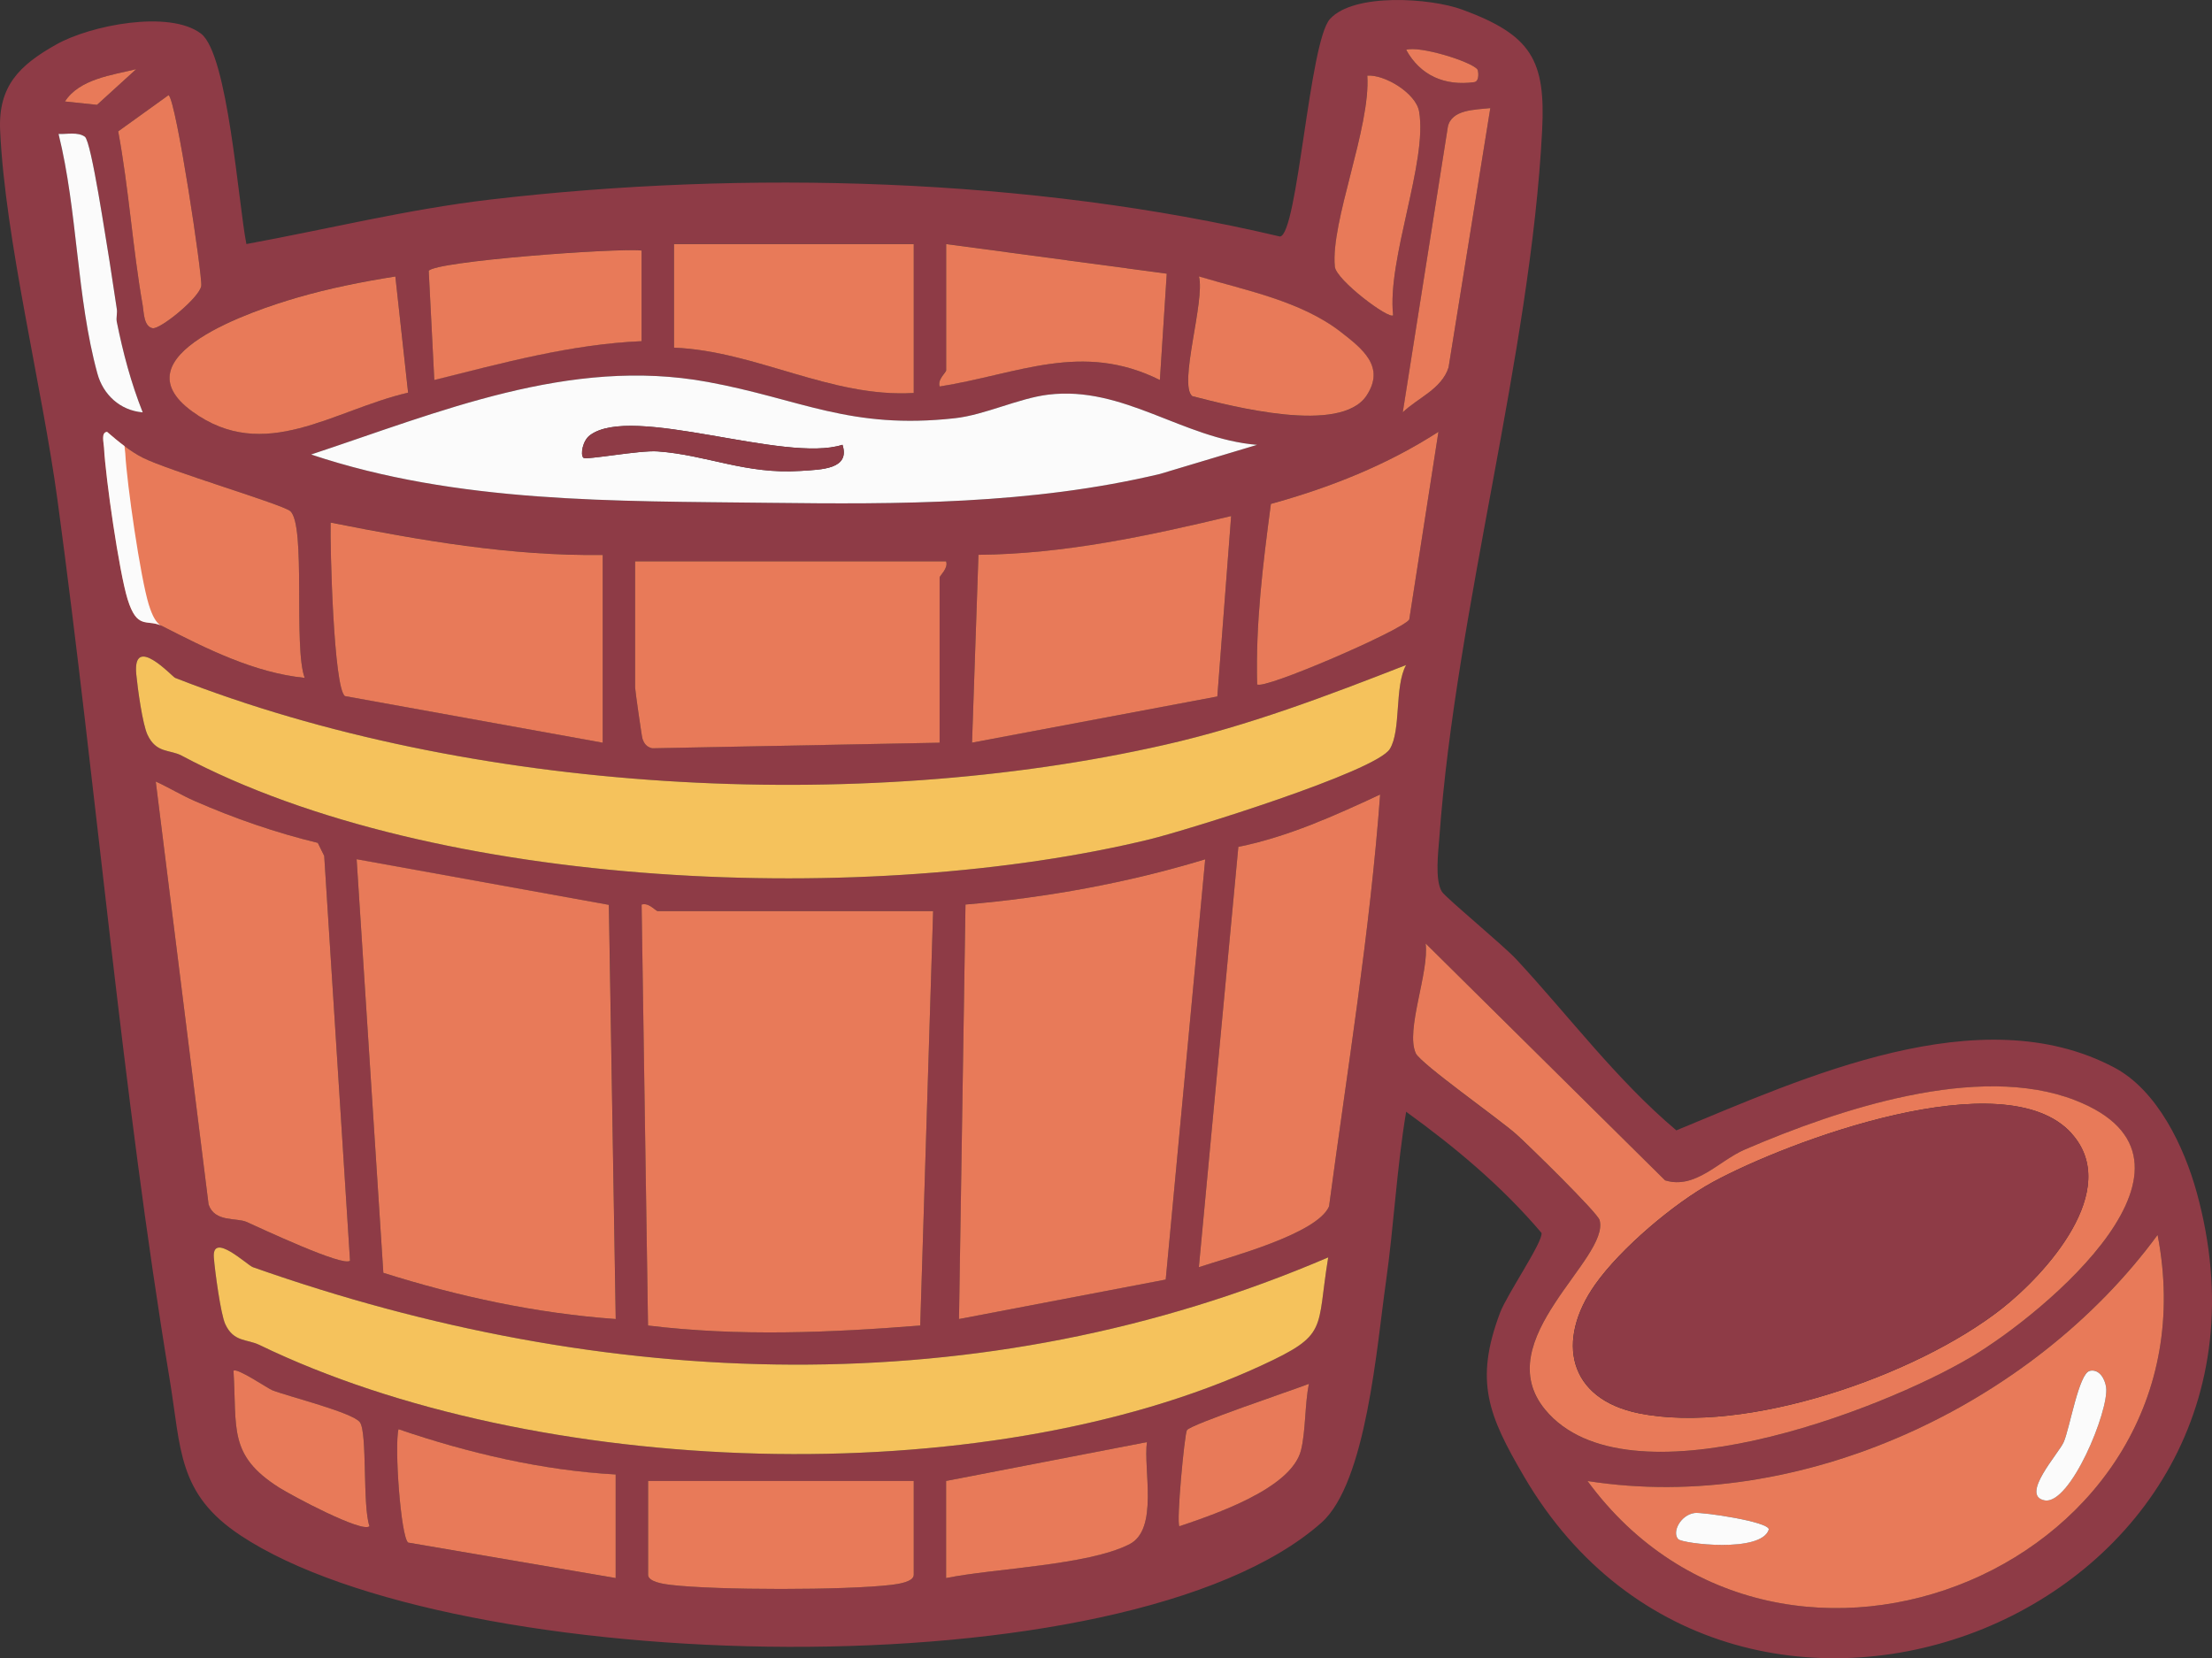 <?xml version="1.0" encoding="UTF-8"?> <svg xmlns="http://www.w3.org/2000/svg" id="_Слой_2" data-name="Слой 2" viewBox="0 0 341.14 255.76"><rect x="0" y="0" width="341.14" height="255.76" fill="#333333" stroke="none"/><defs><style> .cls-1 { fill: #f5c25c; } .cls-2 { fill: #e87a59; } .cls-3 { fill: #fbfbfb; } .cls-4 { fill: #8e3b46; } </style></defs><g id="_Слой_1-2" data-name="Слой 1"><g><path class="cls-4" d="M338.79,183.93c-1.94-7.06-6.07-15.75-12.7-19.27-20.71-11-47.99,1.61-67.56,9.68-9.24-7.8-16.49-17.55-24.66-26.36-2.02-2.18-10.97-9.57-11.51-10.47-1.1-1.82-.54-6.11-.38-8.36,2.55-35.11,14.07-74.43,15.85-109,.56-10.89-1.65-14.74-12.3-18.66-4.95-1.82-16.72-2.61-20.41,1.43-3.22,3.52-4.98,33.28-7.72,33.56-38.51-9.1-82.4-10.31-121.79-5.7-12.71,1.49-25.08,4.56-37.61,6.86-1.23-6.12-2.83-29.3-7.01-32.46-4.88-3.69-17.06-1.28-22.29,1.67C2.95,10.07-.29,13.3.02,20.12c.78,16.94,6.48,39.48,8.86,57.11,6.05,44.76,9.94,91.14,17.29,135.53,1.78,10.75,1.19,17.6,10.92,24.05,32.88,21.81,136.67,24.68,166.71-1.97,6.95-6.17,8.55-27.41,9.93-37.03,1.24-8.72,1.67-17.65,3.13-26.34,7.59,5.49,14.79,11.51,20.87,18.68.33,1.27-5.29,9.43-6.38,12.3-4,10.61-1.81,15.86,3.68,25.26,32.78,56.06,121.63,21.16,103.76-43.78ZM223.4,56.67c-.12.37-.27.72-.46,1.05-.04.08-.08.16-.13.24-.06.1-.12.19-.18.28-.06.1-.13.2-.21.29-.09.13-.19.26-.3.38-.11.13-.23.27-.36.39-.11.12-.23.23-.35.34-.34.32-.7.62-1.07.9-.9.71-1.89,1.34-2.79,2.03-.26.2-.52.4-.76.61-.15.13-.3.26-.44.4l3.87-24.55,3.07-19.46c.03-.14.07-.28.12-.41.01-.04.03-.09.05-.13.05-.12.11-.24.18-.35.07-.13.16-.25.26-.36.09-.11.2-.22.32-.31.12-.1.26-.2.4-.28.5-.31,1.12-.51,1.76-.64.17-.04.33-.07.5-.1.34-.06.69-.1,1.03-.13.67-.08,1.34-.12,1.93-.19l-6.44,40ZM227.84,10.69s.04.06.05.11c.01.02.01.05.02.08.03.09.05.21.06.35.03.2.03.44-.02.66-.01.07-.02.13-.04.2-.02.08-.05.15-.09.22-.1.19-.25.33-.48.36-4.49.62-8.29-1-10.49-4.99,2.09-.64,9.96,1.78,10.99,3.01ZM205.88,38.55c.01-.22.03-.44.06-.66.24-2.24.81-4.84,1.48-7.58.13-.53.26-1.06.4-1.6.49-1.93,1-3.9,1.46-5.83.15-.62.3-1.23.43-1.84.21-.91.4-1.81.56-2.69.09-.52.18-1.02.26-1.52l.03-.21c.13-.84.22-1.65.27-2.43.02-.26.04-.52.05-.77.03-.61.02-1.2-.01-1.76,2.74-.17,7.51,2.75,7.99,5.54,1.33,7.73-4.96,22.78-4.01,31.42-.58.72-8.8-5.43-8.99-7.5-.07-.77-.06-1.64.02-2.57ZM184.89,42.64h0c.46.13.91.26,1.38.4.93.26,1.87.52,2.82.79.95.26,1.91.52,2.87.8,1.43.41,2.88.84,4.3,1.32.45.15.9.31,1.35.47.49.18.98.36,1.46.55.35.14.71.29,1.06.44.21.09.41.18.61.27.32.14.63.28.94.44,1.37.65,2.68,1.38,3.91,2.23.4.27.8.56,1.18.86,1.02.79,2.06,1.6,2.93,2.48.08.08.16.16.24.24.56.59,1.03,1.2,1.36,1.85.04.08.08.16.13.25.05.12.1.25.14.37.06.16.11.31.14.47.03.12.06.24.07.37.01.05.02.11.02.17.02.15.03.3.03.45,0,.95-.32,2-1.08,3.15-.11.16-.22.31-.34.46-.1.12-.21.23-.32.34-.34.33-.72.62-1.15.88-.09.05-.17.1-.26.15-.19.09-.39.19-.59.28-.22.09-.44.18-.68.25-.26.09-.52.17-.78.24-.15.04-.31.08-.46.11-.12.03-.24.05-.35.07-1.38.27-2.93.36-4.56.33-.25,0-.5-.01-.75-.02-1.38-.06-2.82-.2-4.24-.39l-1.26-.18c-.21-.03-.42-.07-.63-.1-.63-.11-1.25-.22-1.86-.33-.81-.16-1.61-.32-2.38-.48-.77-.16-1.51-.33-2.22-.5-.35-.09-.7-.17-1.03-.25-.16-.04-.33-.08-.49-.12-.32-.08-.63-.15-.92-.23-.26-.06-.51-.13-.75-.19-.17-.05-.33-.09-.49-.13-.13-.04-.25-.07-.37-.1-.06-.05-.11-.1-.16-.15-.05-.06-.09-.13-.13-.21-.04-.07-.08-.16-.11-.25-.04-.09-.07-.18-.09-.29-.86-3.5,2.4-14.27,1.51-17.56ZM145.91,57.11v-19.48l34.03,4.57h0s-1.06,16.41-1.06,16.41c-12.07-6.01-21.85-.92-33.96.99-.39-1.08.99-2.18.99-2.49ZM147.3,64.5c4.59-.51,9.82-3.08,14.35-3.63,11.65-1.42,20.74,6.79,32.22,7.74l-14.98,4.49c-19.85,4.73-40.32,4.69-60.41,4.45-23.67-.29-47.89.11-70.5-7.45,19.78-6.54,39.85-15.11,61.16-11.19,14.4,2.64,21.88,7.4,38.16,5.59ZM189.87,79.59l-2.13,27.83-37.83,7.12.99-28.97c.87-.01,1.73-.03,2.59-.06,3.39-.11,6.77-.4,10.13-.81.93-.11,1.86-.24,2.78-.37.82-.12,1.64-.24,2.46-.37.28-.04.56-.08.84-.13.57-.1,1.14-.19,1.7-.29.46-.08.92-.16,1.38-.24,1.07-.2,2.13-.4,3.19-.61,1.09-.22,2.19-.44,3.28-.67,1.14-.25,2.28-.49,3.42-.75,1.6-.36,3.21-.73,4.8-1.11.8-.19,1.6-.38,2.4-.57ZM100.59,115.4c-.21-.05-.39-.11-.55-.2-.16-.09-.3-.19-.42-.32-.06-.06-.12-.13-.17-.2-.11-.14-.19-.3-.27-.48-.03-.09-.07-.19-.1-.29-.01-.02-.02-.07-.03-.15-.01-.07-.03-.17-.05-.28-.01-.06-.02-.12-.03-.19-.03-.2-.07-.44-.12-.71-.22-1.45-.55-3.73-.74-5.19-.02-.14-.03-.26-.05-.38-.07-.52-.11-.87-.11-.95v-19.48h47.96c.38,1.08-1,2.19-1,2.5v25.46l-44.32.86ZM53.2,107.35c-1.75-1.24-2.31-23.07-2.21-26.76,13.81,2.73,27.79,5.19,41.96,4.99v28.96l-39.75-7.19ZM103.95,37.63h36.97v22.98h-.01c-.32.02-.64.03-.96.04-1.07.03-2.13.01-3.18-.06-2.24-.15-4.44-.49-6.63-.96-1.09-.24-2.18-.5-3.26-.78-.36-.09-.72-.19-1.09-.29-1.08-.29-2.16-.6-3.24-.92-1.53-.44-3.05-.9-4.58-1.35-1.36-.38-2.71-.75-4.08-1.1-.72-.19-1.45-.36-2.17-.51-.37-.08-.74-.15-1.11-.23-.73-.15-1.46-.28-2.19-.39-.74-.11-1.49-.2-2.23-.28-.73-.07-1.45-.13-2.18-.16h-.06v-15.99ZM66.12,41.77s.03-.04.06-.05c.04-.05.11-.09.2-.13.04-.03.09-.05.15-.07.05-.03.11-.05.18-.06.32-.12.75-.23,1.29-.34.11-.03.22-.05.34-.07.12-.02.24-.05.37-.07.48-.09,1.03-.19,1.63-.27.34-.05.7-.1,1.07-.16.2-.03.41-.06.62-.08.3-.04.61-.08.93-.12.21-.03.43-.06.66-.08.83-.1,1.7-.2,2.61-.29.52-.06,1.07-.11,1.62-.17,2.56-.25,5.3-.48,7.94-.67.33-.02.66-.04.98-.07.94-.06,1.86-.12,2.75-.18.4-.02.79-.05,1.18-.07,3.17-.18,5.84-.27,7.36-.23.11,0,.22,0,.31.01.1,0,.2,0,.28,0,.11,0,.21.01.3.02v13.99c-10.94.47-21.44,3.37-31.97,5.99l-.86-16.83h0ZM45.78,45.91c2.47-.72,5-1.34,7.54-1.88,1.27-.27,2.55-.52,3.83-.75,1.27-.23,2.55-.45,3.82-.65l1.98,17.92c-.5.11-1,.24-1.49.38-.24.07-.49.14-.74.21-2.71.77-5.37,1.8-7.99,2.77-.23.09-.47.18-.71.26-.48.17-.96.34-1.43.51-.48.16-.95.33-1.42.48-.47.16-.95.31-1.42.45-.47.14-.94.27-1.41.4-.48.12-.95.23-1.42.34-.87.19-1.74.33-2.61.43-.31.04-.61.07-.91.09-.06,0-.13.01-.19.01-.41.03-.81.04-1.22.04-3.42,0-6.84-.93-10.33-3.47-11.83-8.6,9.6-15.64,16.12-17.54ZM26,14.67c1.2.88,5.23,27.9,5.04,29.41-.24,1.81-6.36,6.77-7.51,6.54-1.37-.28-1.34-2.45-1.52-3.5-1.56-8.88-2.13-17.99-3.78-26.86l7.77-5.59ZM14.97,12.2c.5-.17,1.01-.33,1.53-.47.26-.07.53-.14.8-.21.25-.06.49-.12.74-.17,1.03-.24,2.04-.45,2.96-.68l-6.04,5.5-4.94-.52c1.12-1.74,2.94-2.76,4.95-3.45ZM9.03,20.66c1.26.06,2.98-.35,4.06.43,1.01.73,3.29,16.26,3.8,19.18l1.12,7.35c.12.62-.12,1.39,0,2,.98,4.85,2.18,9.38,4,13.98-3.5-.29-6.11-2.74-6.99-5.99-3.23-11.79-3.03-25.02-5.99-36.95ZM20.82,94.95c-.09-.13-.19-.27-.29-.44h0s-.02-.05-.04-.06c-.03-.06-.06-.12-.09-.18-.05-.1-.11-.21-.16-.33-.05-.1-.09-.21-.14-.33-.01,0-.02-.03-.02-.04-.04-.1-.08-.2-.12-.31-.03-.08-.06-.16-.09-.25-.07-.18-.13-.39-.2-.6-1.31-4.28-3.38-18.62-3.63-23.35-.04-.81-.49-2.36.47-2.46.83.72,1.74,1.49,2.69,2.2.92.69,1.87,1.32,2.81,1.79,4.04,2.03,21.52,7.2,22.74,8.23,2.49,2.11.47,21.04,2.24,25.73-7.78-.78-15.14-4.49-21.98-7.99-.1-.05-.2-.1-.3-.14h0c-.12-.05-.24-.09-.35-.12-.09-.03-.18-.05-.27-.08-.1-.02-.19-.04-.29-.06-.07-.01-.13-.02-.19-.02-.01,0-.03,0-.04-.01-.08-.02-.17-.03-.25-.04h-.06c-.08,0-.16-.01-.23-.03-.06,0-.13-.01-.19-.02-.04,0-.08,0-.12-.02-.04,0-.08-.01-.11-.01-.07-.01-.15-.02-.23-.04-.11-.03-.22-.06-.33-.09-.03,0-.05-.01-.08-.03-.02-.01-.05-.02-.08-.03-.06-.03-.13-.06-.19-.09-.01,0-.03-.01-.04-.02-.05-.03-.1-.06-.15-.1-.07-.04-.13-.09-.19-.14-.07-.05-.13-.11-.19-.17-.06-.05-.11-.1-.15-.16-.05-.06-.1-.12-.15-.19ZM32.17,185.78l-8.15-65.24c2.02.92,3.95,2.1,5.98,2.99,6.13,2.69,12.49,4.89,19.01,6.47l.99,2.01,3.98,62.43c-.98,1.03-13.88-5.06-15.98-5.99-1.53-.67-4.88.1-5.83-2.67ZM42.99,229.4c-7.8-4.98-6.43-9.05-6.98-17.97.43-.59,5.29,2.72,5.98,2.99,2.46.97,12.52,3.46,13.53,4.96,1.15,1.69.37,12.85,1.46,16.01-1.07,1.11-12.01-4.73-13.99-5.99ZM94.95,243.39l-32-5.47c-1.13-.85-2.15-14.91-1.49-17.49.67.23,1.34.45,2.02.67.38.13.76.25,1.15.37.59.19,1.18.38,1.77.56.1.03.21.07.32.1.79.24,1.59.47,2.39.7.86.25,1.72.49,2.59.72.9.24,1.82.48,2.73.7,1.69.41,3.38.79,5.08,1.14.03,0,.06.01.09.01.88.18,1.75.34,2.62.5,4.24.76,8.5,1.29,12.73,1.51v15.98ZM140.92,242.89c0,.21-.09.39-.24.53-.12.13-.28.25-.47.35-.05.02-.12.05-.18.08-.6.27-1.39.43-2.01.52-.14.02-.27.04-.39.05-.06.01-.11.01-.16.02-.33.04-.69.08-1.08.11-.2.02-.4.04-.6.05-.21.02-.42.04-.64.05-.58.04-1.2.08-1.85.12-1.64.09-3.49.16-5.46.21-.88.02-1.79.03-2.71.05-.52,0-1.03,0-1.55.02-2.08.02-4.22.02-6.3,0-.52-.01-1.03-.02-1.55-.02-.92-.02-1.83-.03-2.71-.05-1.97-.05-3.82-.12-5.46-.21-.65-.04-1.27-.08-1.85-.12-.22-.01-.43-.03-.64-.05-.2-.01-.4-.03-.6-.05-.39-.03-.75-.07-1.08-.11-1-.12-3.44-.46-3.44-1.55v-14.48h40.97v14.48ZM176.95,232.59c-.03.31-.06.62-.1.91-.05.31-.1.6-.16.89-.07.29-.14.57-.23.84-.08.27-.18.52-.3.77-.05.12-.11.24-.18.36-.12.23-.26.45-.42.66-.15.2-.32.38-.5.54l-.21.18c-.12.1-.24.19-.37.26-.1.06-.2.12-.31.17-.25.13-.52.25-.79.37-.28.12-.57.23-.86.35-1.19.44-2.55.83-4.01,1.17-1.02.24-2.09.45-3.2.64-.64.11-1.28.21-1.93.32-.98.15-1.97.29-2.97.42-5.32.7-10.76,1.19-14.5,1.95v-14.98l30.97-5.99c-.33,2.48.35,6.66.07,10.17ZM200.64,223.69c-.04.16-.09.32-.15.48-.04.11-.08.22-.13.33-.11.28-.25.55-.41.82-.1.17-.21.33-.33.5-.11.17-.24.33-.38.5-.13.17-.28.33-.43.49-.3.33-.62.64-.98.95-.35.3-.72.6-1.12.9-.2.15-.4.29-.61.43-.2.15-.42.29-.63.42-.38.24-.77.48-1.17.71-.06.04-.11.07-.17.1-.34.19-.7.38-1.05.57-.41.22-.84.43-1.26.63-.43.21-.86.41-1.29.6-.49.22-.99.43-1.48.64-.49.21-.97.4-1.46.59-.48.19-.95.37-1.41.54-.61.23-1.2.44-1.76.63-.19.07-.37.13-.55.19-.36.13-.71.25-1.04.36-.33.11-.64.22-.94.32-.5-.55.78-14.18,1.15-14.81h0s.02-.04.04-.04c.01-.03.03-.05.05-.05.03-.02.05-.04.08-.06.06-.04.13-.09.22-.13.04-.02.09-.05.13-.07.09-.06.2-.11.33-.16.02-.01.04-.02.05-.03.23-.11.5-.23.81-.36.25-.11.52-.22.8-.33,1.15-.46,2.59-1.01,4.15-1.58,1.12-.41,2.3-.84,3.47-1.25.05-.02.1-.04.15-.05.73-.27,1.45-.52,2.15-.77.08-.02.16-.05.24-.08.46-.16.9-.32,1.33-.46.06-.03.12-.05.18-.07.24-.09.47-.17.7-.25.24-.08.46-.16.68-.24.43-.16.84-.3,1.21-.43.94-.33,1.65-.59,2.05-.74-.63,3.11-.49,7.38-1.22,10.26ZM194.55,210.6c-43.12,19.91-112.08,17.4-154.55-3.17-1.92-.93-3.98-.4-5.27-3.23-.7-1.55-1.59-8.15-1.75-10.25-.3-4.06,5.15,1.19,6.02,1.49,54.2,19.14,112.29,21.45,165.84-1.51-1.86,11.3.13,11.86-10.29,16.67ZM94.96,203.44h0c-12.18-.87-24.24-3.46-35.84-7.13l-4.12-63.78,38.91,7.03h0s1.06,63.88,1.06,63.88ZM111.77,205.37c-.64-.02-1.28-.05-1.92-.09-.44-.02-.88-.04-1.32-.07-.26-.01-.51-.03-.77-.04-.46-.04-.92-.07-1.38-.1-.58-.04-1.16-.09-1.74-.14-1.57-.14-3.13-.3-4.7-.49l-.98-64.92c1.07-.38,2.18.99,2.49.99h42.46l-1.99,63.93c-1.93.15-3.86.3-5.79.42-1.93.13-3.86.25-5.79.34-1.68.09-3.36.16-5.05.2-.7.02-1.39.04-2.09.06h-.15c-.69.01-1.38.02-2.07.03-3.07.03-6.14,0-9.21-.12ZM147.91,203.44l.99-63.93c.89-.08,1.79-.16,2.68-.25.51-.05,1.02-.1,1.53-.16.95-.1,1.89-.21,2.83-.32.04-.01.09-.01.14-.02.95-.11,1.9-.24,2.85-.37l1.47-.21c.85-.12,1.69-.25,2.54-.39l1.11-.18c.92-.15,1.83-.31,2.75-.48,1.03-.19,2.07-.38,3.1-.59l.75-.15c.79-.16,1.57-.33,2.35-.5.48-.11.95-.21,1.42-.32,2.32-.53,4.64-1.11,6.94-1.74,1.51-.42,3.01-.85,4.51-1.31h0s-6.09,64.83-6.09,64.83l-31.87,6.09ZM204.97,186.06c-1.84,4.27-15.41,7.84-20.08,9.38l6.09-64.81h0c2.64-.55,5.23-1.29,7.77-2.16,1.52-.53,3.03-1.1,4.53-1.7.27-.1.54-.21.8-.33.64-.25,1.26-.52,1.89-.79.98-.41,1.94-.84,2.91-1.28.88-.4,1.77-.81,2.65-1.22.44-.2.88-.4,1.32-.61-1.57,21.22-5.06,42.4-7.88,63.52ZM214.34,115.52c-2.16,3.49-31.44,12.57-37.03,13.93-42.76,10.41-109.9,8.07-149.3-12.91-1.82-.97-3.91-.31-5.27-3.23-.77-1.68-1.51-7.12-1.72-9.28-.62-6.44,5.56.36,5.99.52,45.38,17.81,105.12,21.13,152.69,10.31,12.81-2.91,24.98-7.54,37.15-12.29-1.82,3.29-.73,10.08-2.51,12.95ZM216.18,96.42c-.16.09-.33.19-.52.3-.46.26-1.01.55-1.61.86-.24.13-.49.25-.75.38-.13.07-.26.13-.4.2-.13.06-.27.13-.41.2-.14.07-.28.13-.42.2-.29.14-.58.28-.88.42-2.39,1.13-5.18,2.36-7.82,3.45t-.01,0c-.49.21-.97.41-1.45.6-2.58,1.04-4.89,1.9-6.37,2.31-.13.04-.25.07-.37.1-.14.04-.27.07-.39.09-.16.04-.31.06-.43.08-.25.02-.41.01-.47-.06-.25-9.41.89-18.54,2.12-27.83,9.12-2.51,17.89-5.99,25.84-11.12l-4.5,28.95c-.12.19-.53.49-1.16.87ZM238.31,217.45c-1.89-2.28-2.53-4.63-2.38-6.99.01-.13.02-.25.04-.38.01-.21.04-.42.07-.63.04-.25.09-.49.14-.74.06-.27.12-.53.2-.8.06-.23.13-.46.21-.68.2-.61.44-1.22.71-1.82.07-.16.15-.33.24-.5.27-.57.57-1.14.89-1.71.13-.22.25-.44.38-.66.79-1.31,1.66-2.59,2.54-3.83.34-.48.68-.96,1.01-1.42.17-.23.33-.46.5-.69.26-.38.52-.74.78-1.1.05-.09.11-.17.17-.25.45-.64.86-1.25,1.23-1.85.01-.02.03-.05.04-.07.27-.41.5-.81.7-1.2.1-.19.2-.38.29-.57.01-.03.02-.06.04-.08.25-.53.44-1.05.55-1.53.16-.64.18-1.23.03-1.77-.02-.07-.08-.18-.18-.32-.05-.07-.11-.15-.17-.23-.07-.09-.14-.18-.22-.28-.57-.7-1.52-1.73-2.65-2.91-.32-.34-.66-.68-1.01-1.04-1.22-1.25-2.56-2.59-3.82-3.83-.18-.18-.36-.36-.53-.53-.18-.18-.36-.35-.53-.51-.17-.17-.34-.34-.5-.5-.33-.32-.65-.63-.95-.92-.3-.28-.58-.55-.84-.8-.65-.62-1.15-1.09-1.44-1.35-1.22-1.09-4.54-3.55-7.8-6.02-1.09-.83-2.16-1.66-3.16-2.43-.99-.77-1.9-1.5-2.63-2.13-.15-.12-.29-.24-.43-.36-.8-.7-1.34-1.25-1.48-1.55-1.64-3.54,2.09-12.55,1.51-16.96l36.93,36.54c.48.15.95.23,1.41.26,4.04.3,7.28-3.46,10.93-5.03,1.32-.57,2.7-1.14,4.14-1.72.36-.14.72-.29,1.09-.43,1.82-.72,3.73-1.43,5.69-2.11.34-.13.68-.24,1.03-.36,1.63-.56,3.3-1.09,4.99-1.59.82-.24,1.65-.48,2.47-.7.73-.2,1.45-.38,2.18-.56.1-.03.21-.05.32-.08.63-.15,1.25-.3,1.88-.44.63-.14,1.26-.27,1.89-.4.14-.02.28-.05.41-.08.71-.14,1.41-.26,2.11-.38.84-.14,1.68-.26,2.52-.37,1.77-.22,3.53-.39,5.27-.46.31-.01.62-.03.92-.03.86-.02,1.71-.02,2.56,0,.37.01.74.02,1.11.05.07,0,.14,0,.22.01.38.02.76.04,1.14.08.37.03.75.07,1.12.11.04.01.07.01.1.01.54.06,1.08.14,1.61.23.27.04.53.08.8.14.79.14,1.57.32,2.34.53.51.13,1.02.28,1.52.45.5.15.99.33,1.48.52.83.32,1.6.67,2.3,1.03.17.08.34.17.51.27.17.09.33.19.5.28.16.09.32.18.47.28.61.38,1.17.78,1.67,1.19.12.09.24.2.36.31.72.62,1.3,1.28,1.78,1.96.08.12.15.23.22.34.22.34.41.69.57,1.04.12.26.22.51.31.77.04.14.09.28.13.41.04.14.07.28.11.42.03.14.06.28.09.42.09.46.14.94.15,1.41.04,1.43-.23,2.91-.75,4.43-.11.35-.24.69-.39,1.04-.1.24-.2.47-.31.7-.13.3-.28.6-.43.9-.1.18-.19.36-.29.54-.15.29-.32.58-.49.87-.46.78-.98,1.56-1.53,2.33-.25.35-.51.71-.78,1.06-1.76,2.3-3.84,4.54-6.05,6.65-.34.32-.68.64-1.03.96-.34.32-.69.63-1.03.94-.35.31-.7.62-1.05.92-.52.45-1.05.89-1.57,1.32-.35.28-.69.56-1.04.84-1.47,1.18-2.92,2.26-4.27,3.21-.23.17-.47.33-.7.49-.31.22-.62.43-.92.63-.9.59-1.74,1.12-2.49,1.57-.11.07-.22.13-.34.2-.2.13-.4.24-.61.36-.65.37-1.35.75-2.08,1.15-.74.39-1.52.79-2.33,1.19-2.44,1.22-5.21,2.48-8.2,3.7-.99.4-2.01.81-3.05,1.2-.2.08-.41.16-.62.24-.32.12-.64.23-.96.35-.39.15-.79.29-1.19.43-.37.14-.76.27-1.14.4-5.7,1.98-11.82,3.67-17.73,4.62-.55.1-1.1.18-1.64.25-.39.06-.79.11-1.18.16-.3.04-.59.07-.89.1-1.03.12-2.04.2-3.05.26-.47.03-.94.05-1.4.06-.53.02-1.05.03-1.57.03-7.46,0-13.91-1.8-17.8-6.48ZM244.83,228.42c1,.16,1.99.29,2.99.41.62.07,1.24.14,1.87.19.25.03.51.05.76.07.53.04,1.07.08,1.6.11.13.01.27.02.41.03.71.03,1.42.06,2.13.08,3.94.11,7.9-.07,11.85-.52,0,0,.01.01.01,0,1.82-.21,3.64-.48,5.44-.8.01.01.01,0,.01,0,1.36-.25,2.71-.52,4.06-.82h.01c.89-.21,1.79-.42,2.68-.65h.01c.89-.24,1.78-.48,2.67-.73.89-.26,1.77-.53,2.65-.81.45-.14.89-.28,1.33-.43,1.76-.6,3.5-1.24,5.22-1.92,3.88-1.55,7.67-3.35,11.33-5.38.31-.17.61-.34.92-.52.52-.28,1.03-.58,1.54-.88.27-.16.55-.33.82-.49.78-.47,1.55-.95,2.31-1.44.76-.48,1.51-.98,2.26-1.49s1.49-1.02,2.23-1.56c.16-.11.31-.22.46-.33.69-.5,1.37-1.01,2.05-1.53.06-.04.12-.09.17-.13.73-.56,1.46-1.14,2.17-1.72,1.07-.87,2.11-1.76,3.14-2.68.31-.27.61-.55.91-.82.71-.65,1.42-1.31,2.1-1.98.27-.26.53-.52.79-.77,2.07-2.07,4.04-4.21,5.89-6.44.22-.27.44-.54.66-.82.85-1.05,1.68-2.12,2.47-3.2,9.8,50.79-57.93,78.83-87.92,37.97Z"></path><path class="cls-3" d="M161.65,60.87c-4.53.55-9.76,3.12-14.35,3.63-16.28,1.81-23.76-2.95-38.16-5.59-21.31-3.92-41.38,4.65-61.16,11.19,22.61,7.56,46.83,7.16,70.5,7.45,20.09.24,40.56.28,60.41-4.45l14.98-4.49c-11.48-.95-20.57-9.16-32.22-7.74ZM123.47,72.63c-8.47.56-14.43-2.46-22.03-3.01-2.86-.21-11.08,1.39-11.48.97-.47-.49-.11-2.62,1.02-3.46,6.51-4.88,30.04,4.36,38.95,1.47,1.21,3.76-3.16,3.82-6.46,4.03Z"></path><path class="cls-3" d="M22.01,63.6c-3.5-.29-6.11-2.74-6.99-5.99-3.23-11.79-3.03-25.02-5.99-36.95,1.26.06,2.98-.35,4.06.43,1.01.73,3.29,16.26,3.8,19.18l1.12,7.35c.12.62-.12,1.39,0,2,.98,4.85,2.18,9.38,4,13.98Z"></path><path class="cls-2" d="M56.98,235.39c-1.07,1.11-12.01-4.73-13.99-5.99-7.8-4.98-6.43-9.05-6.98-17.97.43-.59,5.29,2.72,5.98,2.99,2.46.97,12.52,3.46,13.53,4.96,1.15,1.69.37,12.85,1.46,16.01Z"></path><path class="cls-2" d="M53.98,194.44c-.98,1.03-13.88-5.06-15.98-5.99-1.53-.67-4.88.1-5.83-2.67l-8.15-65.24c2.02.92,3.95,2.1,5.98,2.99,6.13,2.69,12.49,4.89,19.01,6.47l.99,2.01,3.98,62.43Z"></path><path class="cls-2" d="M46.99,104.55c-7.78-.78-15.14-4.49-21.98-7.99-2.3-1.17-3.83.73-5.34-4.15-1.31-4.28-3.38-18.62-3.63-23.35-.04-.81-.49-2.36.47-2.46,1.64,1.42,3.59,3.03,5.5,3.99,4.04,2.03,21.52,7.2,22.74,8.23,2.49,2.11.47,21.04,2.24,25.73Z"></path><path class="cls-2" d="M31.04,44.08c-.24,1.81-6.36,6.77-7.51,6.54-1.37-.28-1.34-2.45-1.52-3.5-1.56-8.88-2.13-17.99-3.78-26.86l7.77-5.59c1.2.88,5.23,27.9,5.04,29.41Z"></path><path class="cls-1" d="M204.84,193.93c-1.86,11.3.13,11.86-10.29,16.67-43.12,19.91-112.08,17.4-154.55-3.17-1.92-.93-3.98-.4-5.27-3.23-.7-1.55-1.59-8.15-1.75-10.25-.3-4.06,5.15,1.19,6.02,1.49,54.2,19.14,112.29,21.45,165.84-1.51Z"></path><path class="cls-1" d="M216.85,102.57c-1.82,3.29-.73,10.08-2.51,12.95-2.16,3.49-31.44,12.57-37.03,13.93-42.76,10.41-109.9,8.07-149.3-12.91-1.82-.97-3.91-.31-5.27-3.23-.77-1.68-1.51-7.12-1.72-9.28-.62-6.44,5.56.36,5.99.52,45.38,17.81,105.12,21.13,152.69,10.31,12.81-2.91,24.98-7.54,37.15-12.29Z"></path><path class="cls-2" d="M143.91,140.51l-1.99,63.93c-13.98,1.11-28.02,1.7-41.98,0l-.99-64.92c1.08-.38,2.18,1,2.49,1h42.47Z"></path><path class="cls-2" d="M93.9,139.56l1.06,63.88c-12.19-.87-24.24-3.46-35.84-7.13l-4.12-63.79,38.91,7.04Z"></path><path class="cls-2" d="M185.87,132.53l-6.09,64.82-31.88,6.09,1-63.93c12.52-1.07,24.99-3.33,36.97-6.98Z"></path><path class="cls-2" d="M244.83,228.42c32.76,5.15,68.63-11.65,87.92-37.96,9.8,50.78-57.93,78.82-87.92,37.96ZM322.28,211.43c-1.68.38-3.07,8.83-4.01,10.98-.77,1.77-6.74,8.21-2.98,8.98,3.98.82,10.02-13.91,9.52-17.45-.19-1.32-1.07-2.85-2.53-2.52ZM258.82,237.39c.64.69,12.83,2.17,13.97-1.49.05-1.21-10.24-2.71-11.44-2.55-2.16.29-3.54,2.95-2.53,4.04Z"></path><path class="cls-2" d="M219.86,145.51l36.93,36.54c4.72,1.44,8.28-3.03,12.34-4.77,14.27-6.13,35.9-13.44,50.92-7.58,23.7,9.26-4.7,32.81-15.95,39.53-14.08,8.41-53.25,23.31-65.78,8.21-8.92-10.75,10.03-23.31,8.37-29.27-.32-1.14-10.98-11.57-12.83-13.22-2.6-2.33-14.76-10.88-15.51-12.49-1.64-3.54,2.1-12.55,1.51-16.96ZM319.46,174.78c-10.27-11.33-43.84,1.29-55.3,7.53-5.92,3.22-14.21,10.21-18.16,15.81-6.09,8.64-4.2,17.65,6.76,19.86,16.56,3.34,42.78-5.8,55.93-16.12,6.8-5.34,18.65-18.36,10.76-27.07Z"></path><path class="cls-2" d="M97.95,86.58h47.96c.38,1.08-1,2.19-1,2.5v25.47l-44.32.86c-.83-.19-1.26-.7-1.51-1.49-.12-.38-1.13-7.46-1.13-7.86v-19.48Z"></path><path class="cls-2" d="M212.85,122.54c-1.57,21.22-5.06,42.4-7.88,63.52-1.83,4.27-15.41,7.84-20.08,9.38l6.09-64.82c7.67-1.57,14.84-4.8,21.87-8.08Z"></path><path class="cls-2" d="M92.95,85.58v28.97l-39.75-7.19c-1.75-1.24-2.31-23.07-2.21-26.76,13.8,2.73,27.79,5.19,41.96,4.99Z"></path><path class="cls-2" d="M189.87,79.59l-2.13,27.83-37.83,7.12.99-28.97c13.2-.12,26.22-2.92,38.97-5.98Z"></path><path class="cls-2" d="M140.92,37.64v22.97c-12.83.75-24.32-6.47-36.97-6.99v-15.98h36.97Z"></path><path class="cls-2" d="M193.88,105.55c-.25-9.42.89-18.54,2.12-27.83,9.11-2.51,17.89-5.99,25.84-11.12l-4.5,28.95c-.99,1.61-22.61,10.96-23.46,10Z"></path><path class="cls-2" d="M140.92,228.41v14.48c0,1.09-2.44,1.43-3.45,1.55-7.13.84-26.95.84-34.07,0-1.01-.12-3.45-.46-3.45-1.55v-14.48h40.97Z"></path><path class="cls-2" d="M60.97,42.63l1.97,17.93c-11.58,2.68-22.12,11.02-33.29,2.9-11.83-8.6,9.61-15.64,16.12-17.54,4.95-1.45,10.11-2.47,15.2-3.28Z"></path><path class="cls-2" d="M145.91,37.64l34.03,4.57-1.06,16.4c-12.06-6.01-21.85-.92-33.96,1-.38-1.08,1-2.18,1-2.49v-19.48Z"></path><path class="cls-2" d="M94.95,227.41v15.98l-32-5.47c-1.14-.85-2.15-14.91-1.49-17.49,10.69,3.66,22.22,6.37,33.49,6.98Z"></path><path class="cls-2" d="M98.95,38.64v13.98c-10.94.47-21.43,3.37-31.97,5.99l-.86-16.83c.92-1.48,28.84-3.56,32.83-3.14Z"></path><path class="cls-2" d="M145.91,228.41l30.97-5.99c-.57,4.24,1.84,13.46-2.71,15.76-6.48,3.28-20.78,3.69-28.26,5.21v-14.98Z"></path><path class="cls-2" d="M184.89,42.63c7.29,2.18,15.73,3.79,21.89,8.57,3.33,2.59,6.9,5.36,3.98,9.8-3.99,6.06-20.68,1.69-26.88.1-2.18-1.75,2.01-14.79,1.02-18.47Z"></path><path class="cls-2" d="M214.85,48.62c-.58.72-8.8-5.43-8.99-7.5-.66-7.01,5.53-21.43,5.01-29.46,2.73-.18,7.51,2.74,7.99,5.54,1.33,7.73-4.96,22.78-4.01,31.42Z"></path><path class="cls-2" d="M201.86,213.43c-.63,3.11-.49,7.38-1.22,10.26-1.5,5.92-13.37,9.88-18.75,11.71-.5-.55.78-14.18,1.16-14.82.51-.87,16.29-6.17,18.82-7.15Z"></path><path class="cls-2" d="M227.84,10.69c.16.19.38,1.86-.49,1.98-4.5.62-8.3-1-10.49-4.99,2.09-.65,9.95,1.78,10.98,3.01Z"></path><path class="cls-2" d="M21,10.67l-6.04,5.5-4.94-.52c2.24-3.48,7.29-4.07,10.98-4.98Z"></path><path class="cls-2" d="M229.84,16.67l-6.44,40c-1.07,3.34-4.74,4.69-7.06,6.92l6.95-44.02c.56-2.71,4.2-2.63,6.55-2.9Z"></path><path class="cls-4" d="M123.47,72.63c-8.47.56-14.43-2.46-22.03-3.01-2.86-.21-11.08,1.39-11.48.97-.47-.49-.11-2.62,1.02-3.46,6.51-4.88,30.04,4.36,38.95,1.47,1.21,3.76-3.16,3.82-6.46,4.03Z"></path><path class="cls-3" d="M322.28,211.43c1.46-.33,2.34,1.2,2.53,2.52.5,3.54-5.54,18.27-9.52,17.45-3.76-.77,2.21-7.22,2.98-8.98.94-2.15,2.33-10.6,4.01-10.98Z"></path><path class="cls-3" d="M258.82,237.39c-1.01-1.09.37-3.75,2.53-4.04,1.2-.16,11.49,1.34,11.44,2.55-1.14,3.67-13.33,2.18-13.97,1.49Z"></path><path class="cls-4" d="M308.7,201.85c-13.14,10.32-39.37,19.46-55.93,16.13-10.96-2.22-12.85-11.23-6.76-19.86,3.95-5.6,12.23-12.59,18.16-15.82,11.46-6.24,45.03-18.85,55.29-7.52,7.9,8.71-3.96,21.73-10.76,27.07Z"></path><path class="cls-3" d="M22.95,93.27c-1.31-4.28-3.38-18.62-3.63-23.35-.02-.31-.09-.72-.12-1.12-.95-.71-1.86-1.48-2.69-2.2-.96.1-.51,1.65-.47,2.46.25,4.73,2.32,19.07,3.63,23.35,1.45,4.69,2.92,3.13,5.07,4.03-.63-.43-1.21-1.3-1.79-3.18Z"></path></g></g></svg> 